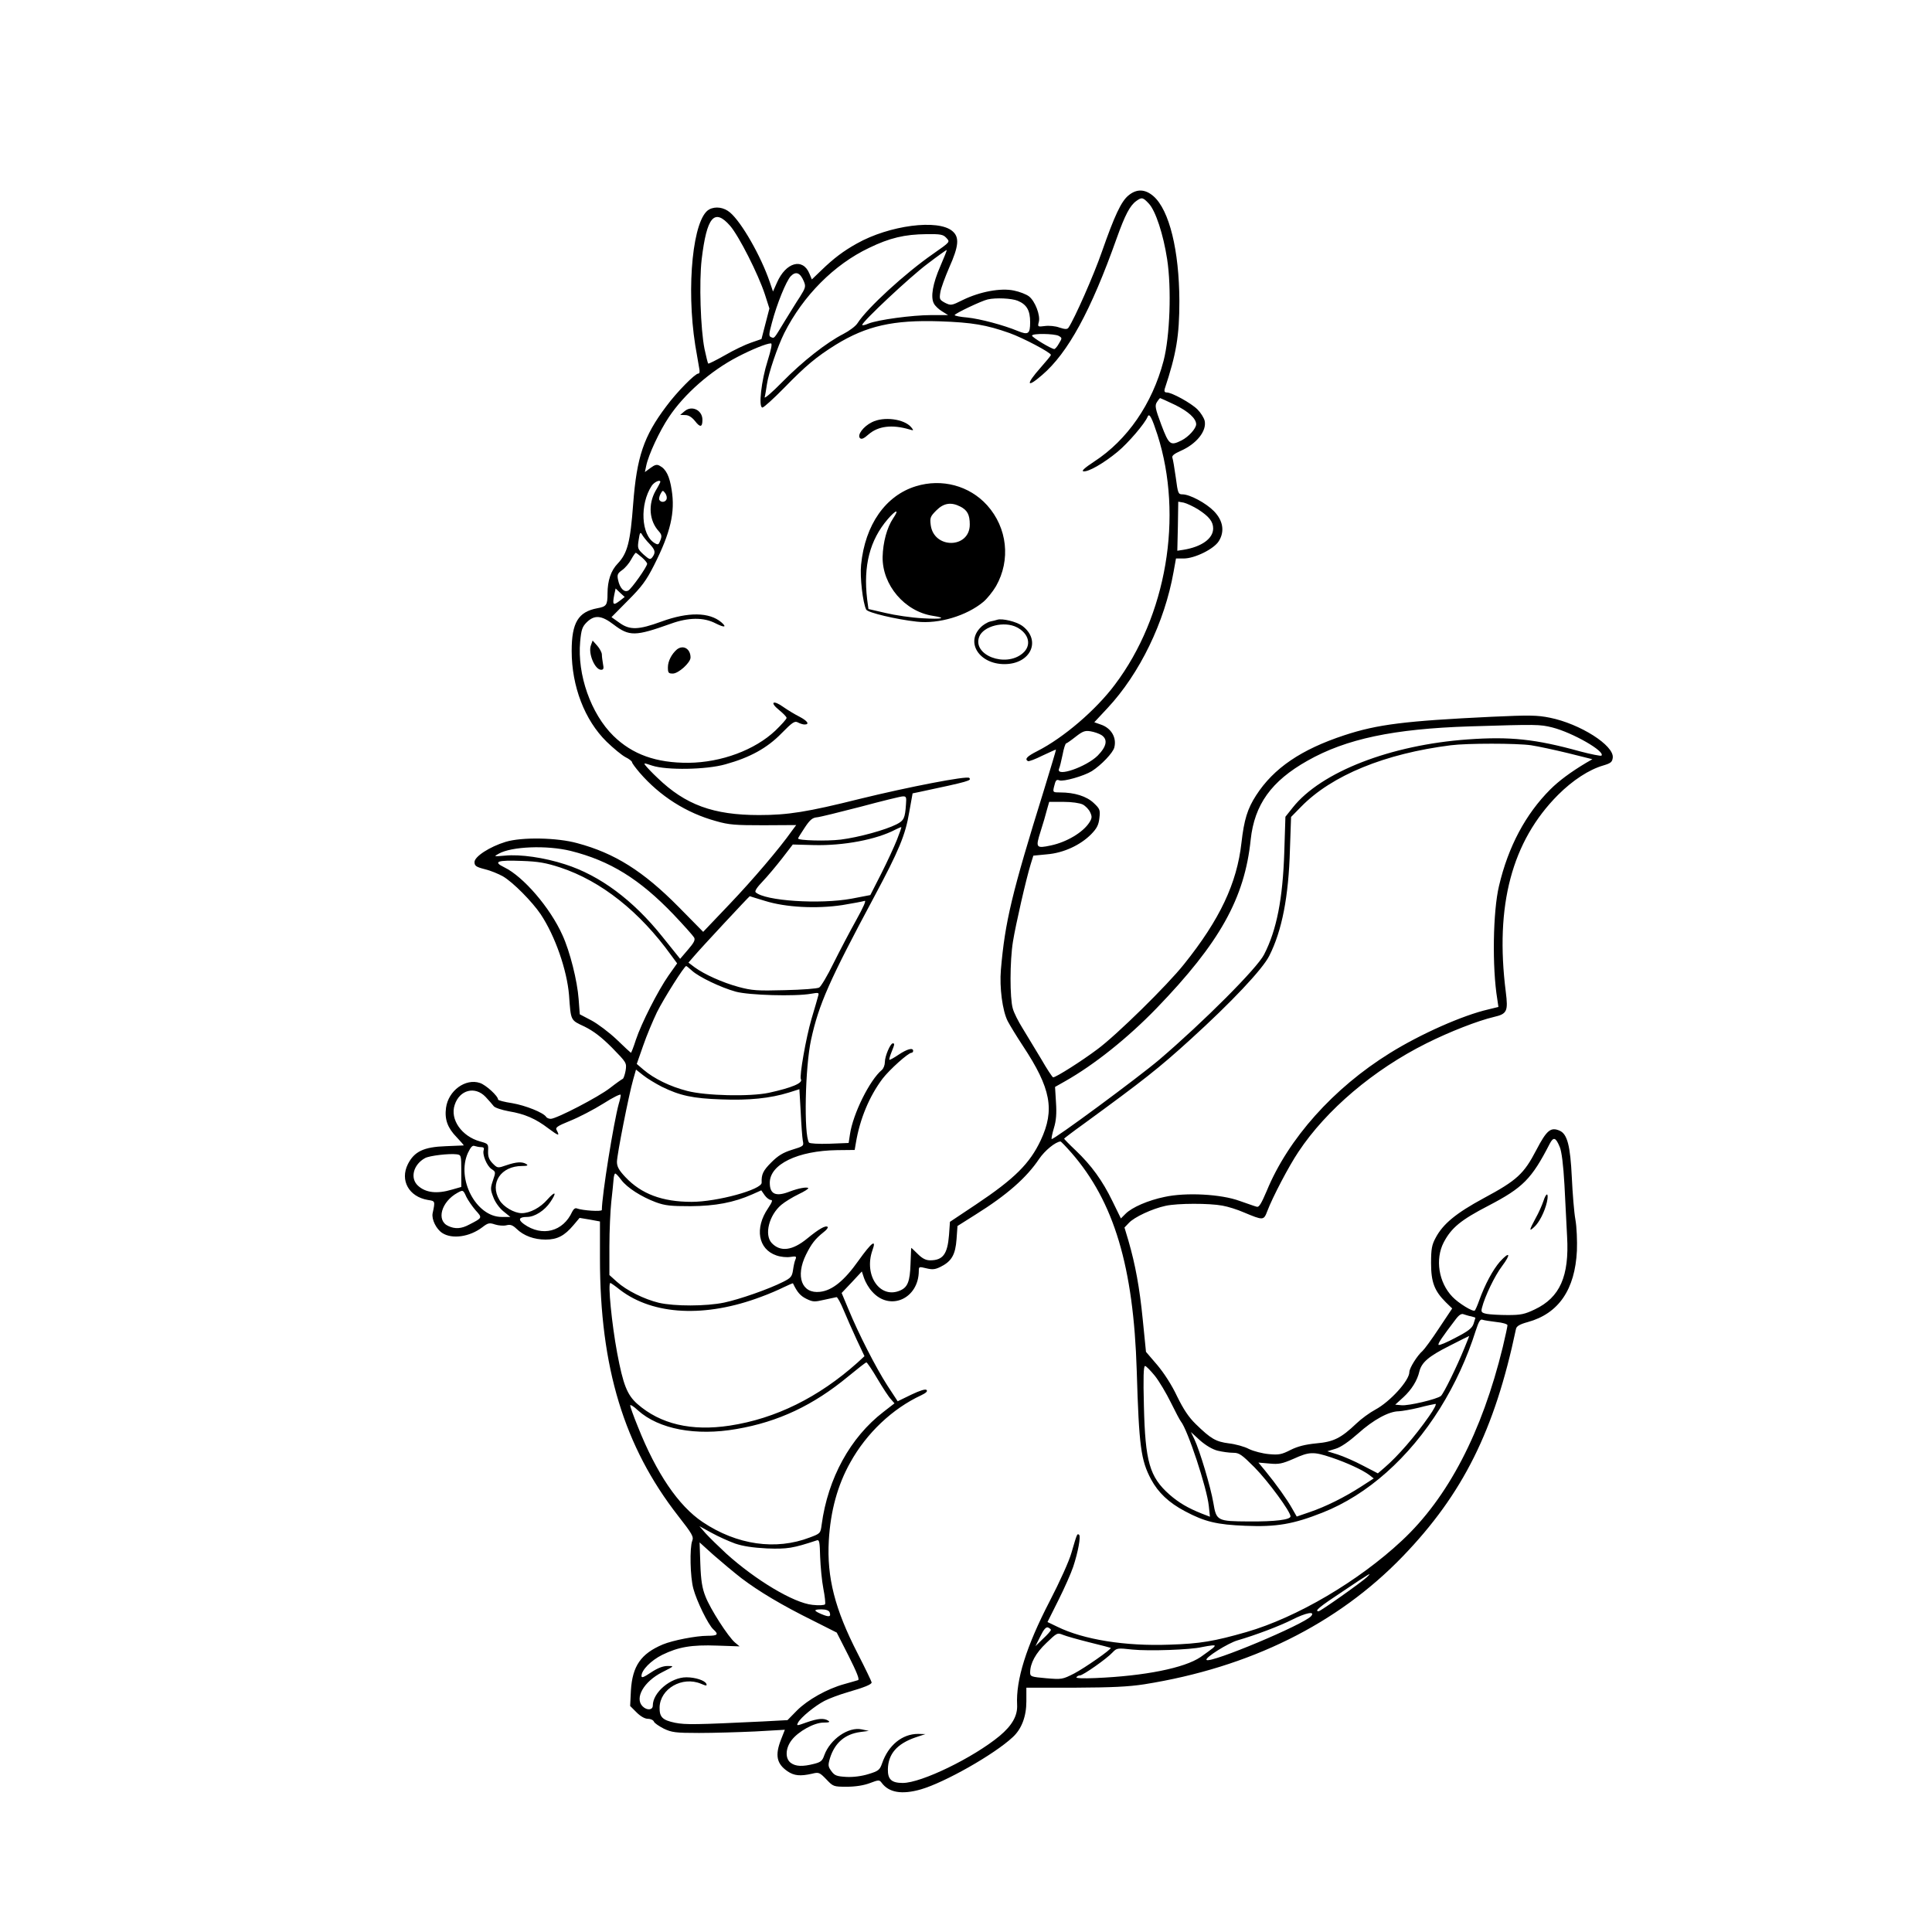 <?xml version="1.0" standalone="no"?>
<!DOCTYPE svg PUBLIC "-//W3C//DTD SVG 20010904//EN"
 "http://www.w3.org/TR/2001/REC-SVG-20010904/DTD/svg10.dtd">
<svg version="1.0" xmlns="http://www.w3.org/2000/svg"
 width="1024pt" height="1024pt" viewBox="0 0 1024 1024"
 preserveAspectRatio="xMidYMid meet">

<g transform="translate(0,1024) scale(0.1,-0.1)"
fill="#000000" stroke="none">
<path d="M5981 9204 c-39 -32 -74 -108 -141 -299 -43 -124 -145 -355 -177
-402 -7 -9 -17 -9 -48 1 -21 8 -56 11 -77 8 -38 -5 -39 -4 -32 22 9 35 -20
110 -52 135 -14 11 -50 25 -80 31 -70 15 -181 -6 -271 -50 -60 -30 -63 -30
-94 -15 -29 16 -31 19 -25 56 3 21 25 80 47 131 51 114 55 161 17 193 -75 65
-335 31 -507 -66 -70 -39 -122 -78 -187 -141 l-51 -49 -13 31 c-35 85 -125 60
-172 -48 l-21 -47 -17 50 c-47 138 -150 318 -211 369 -32 27 -76 34 -110 16
-86 -46 -123 -409 -74 -720 9 -52 18 -107 21 -122 4 -18 2 -28 -5 -28 -17 0
-114 -98 -170 -174 -119 -158 -156 -267 -175 -516 -15 -203 -30 -262 -82 -317
-36 -37 -54 -91 -54 -159 0 -62 -6 -69 -55 -78 -100 -19 -135 -76 -135 -226 0
-188 69 -367 185 -481 36 -35 81 -72 100 -82 19 -9 35 -22 35 -27 0 -5 18 -29
40 -55 108 -125 248 -214 405 -257 69 -20 103 -22 252 -22 l173 1 -23 -31
c-64 -91 -206 -258 -330 -388 l-140 -147 -131 133 c-187 189 -338 284 -536
337 -108 30 -295 33 -380 7 -85 -26 -165 -78 -165 -107 0 -20 8 -26 55 -38 30
-7 73 -25 96 -38 53 -31 154 -133 200 -201 77 -116 139 -296 150 -428 10 -138
7 -132 82 -167 48 -24 88 -54 146 -112 77 -79 78 -80 72 -121 -4 -22 -11 -42
-15 -44 -5 -2 -35 -23 -67 -48 -61 -48 -285 -164 -315 -164 -10 0 -21 5 -24
10 -14 23 -110 61 -180 73 -41 6 -75 15 -75 19 0 19 -65 78 -96 88 -77 26
-168 -41 -180 -132 -8 -61 8 -106 57 -156 22 -23 38 -42 37 -43 -2 0 -45 -2
-95 -4 -117 -4 -167 -28 -201 -95 -43 -86 5 -173 106 -190 39 -6 39 -5 25 -71
-6 -32 19 -83 51 -104 52 -34 145 -21 212 30 31 24 38 25 68 15 19 -6 46 -8
61 -4 20 5 32 1 53 -19 38 -37 93 -57 154 -57 62 0 100 20 148 77 l32 38 54
-9 54 -10 0 -196 c0 -578 128 -997 414 -1364 75 -96 84 -111 75 -133 -14 -37
-11 -191 6 -253 17 -65 79 -192 106 -216 30 -27 23 -34 -31 -34 -60 0 -184
-24 -237 -46 -116 -49 -161 -114 -169 -244 l-4 -82 34 -34 c21 -21 44 -34 60
-34 15 0 29 -7 32 -15 3 -8 27 -24 52 -37 42 -20 62 -23 187 -23 77 0 211 4
298 8 l157 9 -20 -51 c-33 -84 -24 -129 34 -169 35 -24 68 -27 130 -13 36 9
40 7 76 -30 36 -38 38 -39 108 -39 46 0 90 7 122 19 47 18 51 18 63 2 38 -52
107 -64 208 -35 125 36 389 185 487 277 47 43 72 110 72 189 l0 73 258 0 c195
1 283 5 367 18 559 89 1024 319 1370 678 319 331 487 668 600 1205 3 15 19 25
63 37 163 45 250 172 260 378 2 52 -1 126 -8 165 -7 38 -15 139 -19 224 -8
168 -24 229 -64 247 -48 21 -69 3 -124 -102 -66 -127 -103 -161 -278 -255
-148 -80 -217 -137 -256 -211 -20 -37 -24 -59 -24 -134 0 -101 18 -147 78
-207 l34 -33 -70 -105 c-38 -58 -78 -112 -87 -120 -28 -24 -70 -91 -70 -112 0
-45 -102 -157 -180 -199 -30 -16 -75 -49 -100 -73 -82 -78 -121 -98 -213 -106
-60 -6 -99 -16 -137 -35 -47 -24 -62 -27 -115 -22 -33 3 -80 15 -105 27 -24
13 -72 26 -107 30 -69 9 -95 24 -175 102 -38 37 -65 78 -99 147 -28 60 -69
123 -105 166 l-60 70 -17 170 c-17 171 -39 291 -76 419 l-21 70 23 24 c28 31
125 76 195 91 65 14 231 14 301 1 29 -5 80 -21 114 -36 103 -43 105 -43 124 7
28 74 115 240 165 314 148 223 398 435 678 575 124 62 273 120 358 140 70 16
76 30 63 133 -58 458 32 798 277 1044 77 77 164 134 240 156 40 12 47 18 50
41 8 65 -174 180 -333 212 -69 14 -110 14 -310 5 -457 -22 -604 -40 -780 -98
-228 -75 -374 -174 -467 -318 -46 -71 -64 -129 -78 -252 -24 -214 -114 -406
-304 -643 -88 -111 -358 -376 -458 -450 -85 -64 -221 -150 -236 -150 -4 0 -33
44 -64 98 -32 53 -76 126 -98 162 -22 35 -46 82 -52 105 -16 54 -16 251 1 355
14 87 69 329 94 410 l14 45 72 7 c88 7 178 49 235 107 30 31 39 49 43 85 5 43
3 49 -30 80 -38 36 -102 56 -178 56 -38 0 -39 1 -33 28 9 38 13 42 29 36 21
-8 130 23 172 49 50 32 112 97 119 125 14 53 -17 104 -72 122 l-34 12 70 75
c171 183 303 456 350 721 l13 72 41 0 c58 0 160 50 186 92 32 51 23 109 -26
159 -42 43 -128 89 -167 89 -22 0 -24 5 -35 89 -7 50 -15 97 -18 105 -4 10 9
21 43 36 85 37 140 106 128 160 -4 16 -21 43 -38 60 -34 34 -136 90 -163 90
-11 0 -14 6 -11 18 62 187 78 282 78 467 -1 267 -53 481 -137 555 -45 39 -90
40 -133 4z m108 -43 c36 -38 77 -164 97 -294 24 -155 15 -410 -19 -540 -60
-228 -192 -419 -367 -533 -50 -33 -69 -50 -58 -52 25 -5 107 42 181 103 56 46
146 151 160 187 9 21 23 -8 52 -97 138 -432 48 -961 -226 -1324 -101 -135
-273 -282 -411 -352 -55 -28 -68 -42 -50 -53 5 -3 39 10 77 29 39 18 71 33 72
32 1 -2 -28 -97 -63 -212 -172 -553 -207 -700 -229 -955 -8 -93 8 -217 36
-272 12 -23 48 -82 81 -132 148 -224 170 -338 94 -500 -58 -123 -138 -203
-343 -340 l-138 -92 -5 -70 c-8 -101 -32 -134 -100 -134 -23 0 -42 10 -66 34
-19 19 -34 33 -34 32 -1 0 -2 -39 -4 -86 -3 -91 -15 -122 -53 -139 -107 -49
-196 78 -149 212 23 63 -4 43 -74 -55 -75 -106 -139 -158 -204 -165 -96 -11
-131 81 -74 197 29 58 48 83 93 119 16 12 25 24 22 28 -11 10 -47 -11 -108
-61 -79 -65 -143 -73 -189 -24 -40 44 -14 147 51 202 19 16 60 41 91 56 32 15
55 30 52 33 -8 7 -52 -1 -97 -18 -74 -29 -107 -16 -107 46 0 98 148 170 357
173 l93 1 6 35 c21 129 72 250 142 343 37 48 136 137 153 137 5 0 9 5 9 10 0
19 -32 10 -77 -20 -25 -17 -47 -29 -49 -27 -2 2 3 20 11 40 17 42 18 47 7 47
-13 0 -42 -68 -42 -99 0 -16 -7 -34 -16 -42 -64 -53 -153 -232 -169 -341 l-7
-46 -101 -4 c-59 -2 -105 1 -109 6 -28 40 -21 400 11 546 41 187 95 310 335
758 130 243 165 326 185 447 l18 100 34 7 c268 57 280 61 266 75 -12 12 -322
-48 -579 -111 -280 -70 -382 -86 -535 -86 -242 0 -390 54 -538 197 -28 26 -56
56 -63 65 -12 15 -10 15 35 0 76 -25 286 -22 388 7 130 36 221 86 297 164 58
59 70 67 87 58 11 -6 27 -11 35 -11 29 0 16 19 -26 41 -24 12 -62 35 -85 51
-55 40 -76 27 -24 -15 22 -18 40 -36 40 -42 1 -5 -26 -35 -59 -67 -109 -103
-286 -169 -460 -171 -172 -1 -298 44 -399 143 -119 117 -192 324 -176 499 6
64 11 79 35 103 41 40 78 37 142 -12 84 -64 115 -63 303 4 93 34 175 35 238 2
48 -24 61 -21 30 6 -64 54 -176 55 -316 4 -123 -45 -169 -47 -225 -6 l-41 29
87 88 c73 73 97 105 139 188 87 172 112 280 93 398 -11 73 -30 111 -63 128
-15 9 -26 6 -49 -11 l-30 -22 7 33 c12 59 71 185 120 258 82 123 222 246 365
320 73 38 153 71 176 71 8 0 1 -33 -17 -91 -34 -106 -50 -249 -28 -249 7 0 58
46 114 103 116 119 171 165 275 230 163 100 304 132 550 124 174 -6 248 -19
370 -62 73 -26 220 -104 220 -116 0 -4 -25 -34 -55 -68 -79 -89 -75 -111 8
-39 137 117 259 340 396 726 44 123 70 173 104 197 29 21 35 19 66 -14z
m-2219 -118 c47 -55 148 -254 184 -363 l24 -75 -21 -81 -21 -81 -55 -19 c-30
-10 -93 -40 -139 -67 -46 -26 -86 -46 -88 -44 -3 2 -11 37 -20 78 -21 105 -29
354 -15 474 27 226 67 274 151 178z m1145 -63 c21 -23 24 -20 -70 -86 -147
-102 -348 -286 -400 -367 -10 -16 -44 -41 -75 -57 -88 -45 -215 -144 -324
-255 -54 -55 -96 -91 -93 -80 3 11 8 42 12 69 8 57 56 199 92 271 100 198 264
363 449 451 109 53 189 72 305 73 74 1 88 -2 104 -19z m-31 -151 c-40 -91 -53
-164 -34 -198 6 -12 26 -31 43 -41 l32 -20 -89 0 c-101 0 -284 -25 -333 -45
-18 -8 -33 -11 -33 -7 0 17 254 255 345 323 55 42 101 75 103 74 1 -2 -14 -40
-34 -86z m-724 -79 c12 -28 10 -35 -20 -83 -19 -28 -55 -88 -82 -131 -57 -94
-53 -90 -71 -83 -13 5 -12 16 4 75 27 103 76 222 100 248 27 28 50 19 69 -26z
m1134 -104 c48 -20 66 -51 66 -114 0 -62 -10 -69 -66 -46 -75 31 -199 64 -266
71 -37 3 -68 9 -68 13 0 8 143 76 175 83 43 10 127 6 159 -7z m217 -186 c19
-11 19 -12 2 -40 -9 -17 -21 -30 -25 -30 -15 0 -118 62 -118 71 0 13 117 11
141 -1z m615 -365 c72 -35 114 -73 114 -104 -1 -23 -40 -66 -77 -85 -60 -30
-67 -25 -108 83 -32 86 -35 101 -23 120 7 11 15 21 17 21 2 0 37 -16 77 -35z
m-2726 -409 c0 -2 -11 -24 -25 -47 -41 -72 -34 -160 17 -215 15 -17 17 -26 8
-48 -9 -24 -12 -25 -31 -14 -71 43 -79 205 -15 303 14 21 46 35 46 21z m33
-92 c-6 -16 -29 -19 -38 -4 -3 5 -1 19 6 32 11 20 12 21 25 4 7 -10 10 -24 7
-32z m2819 -55 c57 -37 78 -64 78 -100 0 -53 -60 -97 -157 -113 l-33 -5 3 130
2 130 29 -5 c16 -4 51 -20 78 -37z m-2909 -182 c30 -32 33 -45 15 -70 -12 -15
-16 -13 -47 14 -31 29 -33 33 -26 77 6 41 9 45 19 27 6 -10 23 -32 39 -48z
m-40 -72 c15 -13 27 -28 27 -33 0 -16 -83 -133 -100 -142 -22 -12 -45 13 -54
56 -6 27 -3 35 21 52 16 11 38 37 48 56 11 20 22 36 25 36 3 0 17 -12 33 -25z
m-115 -227 c-39 -30 -43 -25 -32 31 l7 32 24 -23 24 -22 -23 -18z m4941 -674
c106 -27 281 -127 259 -149 -3 -3 -55 7 -115 23 -235 65 -370 79 -593 63 -409
-29 -778 -172 -928 -361 l-39 -49 -6 -188 c-8 -246 -40 -412 -107 -542 -36
-72 -321 -357 -555 -557 -112 -95 -564 -429 -571 -421 -2 2 3 28 12 58 12 39
15 77 11 136 l-5 82 53 30 c154 87 332 229 485 387 335 347 467 583 499 894
20 185 109 310 301 418 205 116 456 169 860 182 359 11 370 11 439 -6z m-2391
-40 c35 -23 28 -60 -20 -109 -61 -60 -222 -116 -205 -70 4 8 12 41 19 75 6 33
15 60 19 60 3 0 26 16 50 35 37 29 50 34 79 29 19 -3 45 -12 58 -20z m2277
-54 c39 -6 127 -25 197 -42 l128 -32 -33 -19 c-82 -49 -145 -96 -190 -141
-131 -131 -223 -303 -272 -512 -32 -134 -37 -430 -9 -600 l6 -41 -53 -13
c-136 -31 -361 -131 -523 -232 -298 -185 -538 -453 -652 -730 -29 -68 -41 -88
-53 -84 -9 2 -50 17 -91 31 -98 36 -285 46 -398 21 -87 -18 -172 -55 -206 -89
l-25 -25 -45 92 c-53 109 -111 189 -195 269 -34 32 -61 60 -61 62 0 1 45 36
101 76 322 235 402 298 569 450 216 196 381 371 417 442 68 134 103 314 110
565 l6 172 53 54 c163 167 445 282 794 326 86 11 348 11 425 0z m-3313 -312
c-5 -75 -11 -87 -50 -107 -59 -30 -200 -69 -296 -81 -75 -9 -226 -5 -226 6 0
3 16 28 35 57 27 41 41 53 64 55 15 1 120 27 232 56 112 30 213 55 224 55 18
1 20 -4 17 -41z m937 -2 c15 -8 33 -27 39 -41 11 -23 10 -32 -4 -54 -33 -52
-119 -104 -204 -122 -79 -17 -82 -12 -55 73 13 40 28 92 34 116 l12 42 75 0
c45 0 86 -6 103 -14z m-985 -187 c-14 -35 -51 -116 -83 -179 l-58 -114 -99
-19 c-169 -31 -461 -12 -509 34 -6 6 8 27 37 57 25 26 71 81 103 122 l57 74
111 -3 c158 -4 332 29 433 82 16 8 30 14 31 13 2 -1 -9 -31 -23 -67z m-1729
-59 c208 -52 365 -149 545 -337 55 -58 104 -113 109 -122 7 -13 -1 -28 -33
-65 l-41 -48 -94 117 c-155 194 -331 325 -516 384 -111 36 -237 54 -319 46
-60 -5 -60 -5 -33 10 68 39 256 46 382 15z m-55 -88 c217 -72 421 -234 588
-466 l31 -42 -46 -65 c-55 -79 -143 -251 -173 -341 -12 -38 -24 -68 -26 -68
-1 0 -35 31 -75 70 -40 38 -101 84 -135 102 l-61 32 -6 80 c-7 97 -46 253 -86
340 -65 145 -207 310 -308 359 -62 30 -38 39 92 34 89 -3 128 -10 205 -35z
m1085 -177 c108 -34 272 -43 410 -22 55 9 108 19 117 22 11 5 -4 -30 -44 -102
-33 -59 -87 -162 -120 -228 -32 -66 -67 -124 -76 -129 -9 -6 -91 -12 -182 -14
-147 -4 -174 -2 -245 17 -88 24 -182 67 -233 104 l-33 25 33 38 c32 38 289
314 292 314 0 0 37 -12 81 -25z m-387 -370 c36 -33 152 -89 232 -111 70 -19
315 -26 399 -11 39 7 43 6 38 -10 -2 -10 -19 -66 -36 -124 -29 -99 -65 -304
-56 -319 12 -20 -47 -45 -170 -72 -100 -21 -334 -16 -433 10 -90 23 -176 65
-232 113 l-35 30 34 97 c18 53 52 133 73 177 37 74 145 245 155 245 2 0 16
-11 31 -25z m-160 -615 c96 -47 164 -62 315 -67 146 -6 260 6 357 36 l57 18 7
-121 c3 -67 8 -134 11 -151 6 -29 5 -30 -57 -49 -48 -15 -74 -31 -110 -67 -43
-43 -53 -63 -51 -107 2 -37 -237 -102 -371 -102 -156 0 -267 42 -351 131 -35
37 -45 56 -45 81 0 37 63 356 86 436 l15 53 38 -30 c21 -17 66 -44 99 -61z
m-934 -54 c17 -18 36 -40 43 -49 6 -8 42 -20 80 -27 84 -14 142 -39 210 -91
54 -40 61 -42 44 -10 -9 15 1 22 72 51 45 18 124 59 175 91 50 32 92 53 92 46
0 -7 -4 -27 -10 -46 -27 -97 -90 -487 -90 -564 0 -10 -102 -3 -132 8 -9 4 -18
-3 -25 -17 -48 -106 -159 -135 -256 -66 -33 24 -27 38 17 38 40 0 93 34 123
79 36 53 27 61 -15 14 -38 -44 -93 -73 -137 -73 -39 0 -98 34 -118 70 -53 89
8 180 120 180 28 0 34 3 23 10 -22 14 -53 12 -106 -6 -46 -16 -47 -16 -73 10
-19 20 -25 35 -24 65 2 38 1 39 -42 51 -98 27 -161 117 -135 194 26 80 108
101 164 42z m5693 -265 c10 -23 19 -94 25 -201 5 -91 11 -214 14 -274 12 -210
-38 -323 -171 -386 -54 -26 -75 -30 -143 -30 -44 0 -94 3 -111 6 -29 6 -32 10
-26 33 15 60 68 170 106 220 49 65 42 82 -11 24 -38 -44 -79 -120 -110 -206
-9 -26 -20 -50 -23 -53 -9 -9 -87 39 -119 73 -73 76 -92 199 -46 288 41 78 91
119 238 195 182 95 228 141 324 328 20 38 32 34 53 -17z m-2589 -30 c227 -260
330 -605 347 -1156 12 -402 22 -474 76 -576 38 -70 93 -123 180 -169 105 -56
170 -71 320 -77 165 -7 255 9 409 70 238 94 458 290 622 552 81 130 144 268
190 413 16 49 24 62 36 57 8 -3 42 -8 74 -12 32 -3 58 -11 58 -17 0 -6 -11
-58 -25 -116 -110 -451 -290 -798 -535 -1026 -230 -215 -557 -407 -823 -484
-171 -49 -246 -62 -408 -67 -235 -9 -457 27 -595 95 l-52 25 58 116 c32 64 67
143 78 176 26 78 42 164 31 171 -10 6 -10 7 -40 -96 -11 -41 -63 -156 -115
-256 -125 -241 -180 -419 -173 -550 3 -57 -26 -109 -93 -165 -139 -115 -414
-249 -513 -249 -60 0 -80 19 -79 73 2 81 48 134 145 168 l54 18 -39 1 c-84 0
-158 -60 -191 -157 -12 -34 -19 -40 -72 -56 -35 -11 -81 -17 -117 -15 -51 3
-62 7 -79 30 -18 25 -19 31 -8 69 25 81 79 128 161 139 l45 6 -38 8 c-70 15
-167 -52 -198 -137 -10 -30 -19 -37 -55 -46 -59 -15 -96 -14 -122 5 -31 22
-30 77 4 121 35 46 119 93 169 93 30 0 36 3 25 10 -23 15 -55 12 -115 -9 -53
-19 -54 -19 -45 -1 15 28 90 89 140 115 25 13 79 33 120 45 93 27 130 42 130
53 0 4 -33 73 -74 153 -121 235 -164 404 -153 599 9 156 46 293 114 414 86
155 223 285 376 356 25 12 35 21 28 28 -6 6 -35 -3 -81 -25 l-72 -35 -55 84
c-61 95 -153 275 -206 404 l-36 86 54 57 53 57 12 -36 c7 -20 25 -52 42 -70
94 -107 248 -39 248 110 0 22 2 22 39 13 33 -8 47 -7 77 8 58 29 78 64 84 146
l5 70 95 60 c168 105 271 196 338 296 30 44 86 90 113 92 3 0 29 -27 57 -59z
m-3127 29 c12 0 16 -5 13 -15 -9 -23 16 -84 41 -101 23 -15 23 -16 8 -60 -14
-41 -14 -49 2 -90 9 -25 32 -57 53 -74 l37 -30 -46 0 c-135 0 -241 201 -179
339 15 31 24 42 36 37 9 -3 24 -6 35 -6z m-106 -126 l0 -85 -49 -14 c-80 -24
-140 -17 -181 21 -43 40 -24 112 38 146 24 13 128 25 167 20 24 -3 25 -5 25
-88z m848 -48 c32 -42 106 -89 183 -118 49 -18 79 -21 184 -21 131 1 229 19
328 63 l47 21 18 -26 c10 -14 25 -25 33 -25 11 0 6 -12 -15 -44 -72 -105 -53
-217 44 -250 22 -8 55 -11 74 -8 31 5 34 3 27 -14 -5 -10 -10 -36 -13 -57 -5
-33 -12 -41 -52 -61 -77 -39 -232 -93 -313 -110 -96 -20 -263 -20 -346 -1 -78
19 -171 65 -222 111 l-40 36 0 152 c0 83 5 189 10 236 5 47 11 100 12 118 1
17 5 32 9 32 4 0 18 -15 32 -34z m-821 -90 c9 -18 31 -50 49 -71 36 -40 37
-39 -33 -75 -42 -23 -76 -25 -112 -8 -65 29 -37 129 49 176 29 16 30 16 47
-22z m815 -493 c176 -134 452 -148 748 -36 39 14 92 37 118 50 27 13 50 23 50
21 23 -48 39 -66 71 -82 35 -17 43 -17 95 -5 31 7 60 13 65 14 5 0 22 -31 38
-70 16 -38 47 -109 69 -156 l41 -87 -38 -35 c-205 -183 -433 -296 -676 -333
-203 -31 -368 8 -490 115 -54 48 -75 101 -107 271 -28 150 -50 370 -36 370 3
0 26 -16 52 -37z m4511 -140 c12 -3 22 -6 22 -8 0 -1 -5 -15 -10 -32 -8 -23
-29 -39 -95 -73 -46 -25 -87 -42 -90 -38 -6 5 18 40 91 136 18 24 31 31 42 26
10 -3 27 -9 40 -11z m-35 -165 c-41 -101 -111 -244 -126 -257 -21 -17 -172
-53 -209 -49 l-33 3 44 40 c43 40 73 88 84 136 12 48 49 80 156 134 58 30 107
54 108 54 1 1 -10 -27 -24 -61z m-3113 -165 c29 -49 61 -98 72 -109 l19 -22
-58 -45 c-176 -135 -295 -352 -328 -598 -6 -46 -7 -47 -63 -68 -180 -69 -386
-40 -568 82 -128 86 -245 258 -343 505 -23 56 -41 107 -41 113 0 6 19 -5 41
-26 111 -100 307 -137 523 -99 222 38 407 126 591 278 50 41 93 75 97 75 3 1
30 -38 58 -86z m1471 15 c23 -29 61 -93 85 -142 24 -49 48 -94 53 -100 36 -44
138 -352 148 -448 l6 -57 -44 17 c-73 29 -122 58 -171 101 -105 93 -128 174
-135 469 -4 150 -2 212 6 212 6 0 29 -24 52 -52z m1453 -215 c-74 -106 -165
-211 -235 -271 l-36 -31 -79 41 c-43 23 -103 49 -134 59 l-55 17 43 13 c28 8
70 37 120 81 81 73 164 118 216 118 17 1 65 9 106 19 41 11 81 19 88 20 8 1
-8 -29 -34 -66z m-1120 -182 c25 -6 61 -11 82 -11 32 0 45 -9 113 -77 73 -74
191 -235 191 -260 0 -18 -82 -28 -220 -27 -169 1 -173 3 -189 99 -14 83 -72
277 -101 338 l-18 37 48 -44 c31 -27 66 -48 94 -55z m603 -36 c83 -28 165 -66
201 -93 l23 -18 -68 -44 c-87 -56 -187 -106 -273 -135 l-67 -23 -24 42 c-26
47 -86 131 -141 198 l-38 46 58 -5 c50 -5 68 -1 128 25 84 38 105 39 201 7z
m-3161 -456 c41 -14 93 -22 169 -26 108 -4 138 1 265 43 13 4 15 -10 17 -88 2
-51 9 -127 17 -168 8 -41 12 -78 9 -83 -3 -5 -33 -7 -67 -3 -99 10 -301 131
-457 272 -41 38 -90 86 -109 107 l-33 38 64 -35 c36 -20 92 -45 125 -57z m34
-184 c91 -69 212 -142 380 -225 l125 -63 63 -124 c43 -86 59 -125 50 -128 -7
-2 -40 -12 -73 -21 -91 -25 -194 -83 -251 -140 l-50 -51 -130 -7 c-354 -17
-410 -18 -466 -7 -67 14 -83 30 -82 82 3 99 120 166 219 125 28 -12 33 -12 29
-1 -7 18 -58 35 -106 35 -83 0 -178 -80 -178 -150 0 -24 -31 -27 -54 -4 -44
44 7 132 104 181 65 33 65 33 29 33 -26 0 -53 -11 -88 -34 -39 -26 -51 -31
-51 -19 0 31 50 82 110 112 86 42 155 54 292 49 l118 -4 -24 20 c-36 30 -132
179 -157 245 -17 42 -24 84 -27 171 l-4 115 73 -66 c41 -36 108 -92 149 -124z
m3315 6 c-28 -27 -246 -181 -256 -181 -24 0 3 23 129 106 147 99 157 104 127
75z m-2848 -186 c9 -25 -2 -27 -41 -11 -45 19 -46 26 -1 26 23 0 38 -6 42 -15z
m2553 -20 c-36 -44 -535 -253 -555 -233 -11 11 115 90 165 104 96 28 223 76
290 110 71 36 122 46 100 19z m-1380 -74 c0 -4 -18 -25 -41 -46 l-41 -40 26
52 c18 37 30 51 41 47 8 -4 15 -9 15 -13z m205 -66 c61 -15 111 -28 112 -29 7
-6 -140 -108 -194 -136 -61 -31 -65 -32 -148 -25 -79 7 -85 9 -85 30 0 49 29
103 86 157 56 54 58 55 88 43 17 -7 81 -25 141 -40z m655 -29 c-8 -7 -39 -29
-67 -49 -86 -58 -295 -100 -556 -111 -67 -3 -105 -1 -102 4 4 6 12 10 19 10
16 0 143 89 173 122 22 23 25 24 105 15 88 -9 310 -1 368 13 19 4 44 8 55 9
17 1 17 -1 5 -13z"/>
<path d="M3629 8061 l-24 -20 27 -1 c18 0 35 -11 52 -32 27 -35 39 -33 39 7 0
51 -56 78 -94 46z"/>
<path d="M4621 8002 c-45 -22 -79 -68 -63 -84 8 -8 20 -3 46 20 51 44 124 53
216 26 23 -7 24 -6 10 11 -37 45 -147 59 -209 27z"/>
<path d="M4855 7663 c-161 -49 -270 -204 -291 -416 -7 -65 9 -202 27 -238 8
-16 159 -52 269 -64 116 -13 263 31 352 105 20 17 50 54 67 83 79 139 60 310
-47 429 -94 104 -240 143 -377 101z m235 -108 c37 -19 50 -43 50 -95 0 -128
-190 -131 -207 -3 -5 39 -2 46 30 78 39 39 78 45 127 20z m-356 -62 c-33 -49
-54 -127 -56 -205 -2 -149 117 -289 266 -312 77 -12 50 -19 -54 -13 -58 3
-146 16 -196 28 l-91 21 -7 52 c-21 177 14 313 109 424 45 52 63 55 29 5z"/>
<path d="M5285 6955 c-5 -2 -22 -6 -36 -9 -14 -3 -38 -17 -52 -32 -80 -80 -6
-194 127 -194 139 0 197 126 94 203 -30 22 -107 41 -133 32z m105 -40 c65 -34
79 -97 30 -138 -91 -77 -267 -9 -230 88 22 57 133 85 200 50z"/>
<path d="M3132 6820 c-16 -42 21 -130 54 -130 13 0 15 7 10 31 -3 17 -6 40 -6
50 0 10 -11 31 -24 46 l-25 28 -9 -25z"/>
<path d="M3588 6798 c-28 -24 -48 -62 -48 -95 0 -29 3 -33 26 -33 30 0 94 58
94 85 0 46 -38 69 -72 43z"/>
<path d="M8180 3873 c-7 -21 -25 -62 -41 -90 -34 -63 -36 -73 -8 -47 27 24 56
81 68 133 11 51 -3 54 -19 4z"/>
</g>
</svg>
